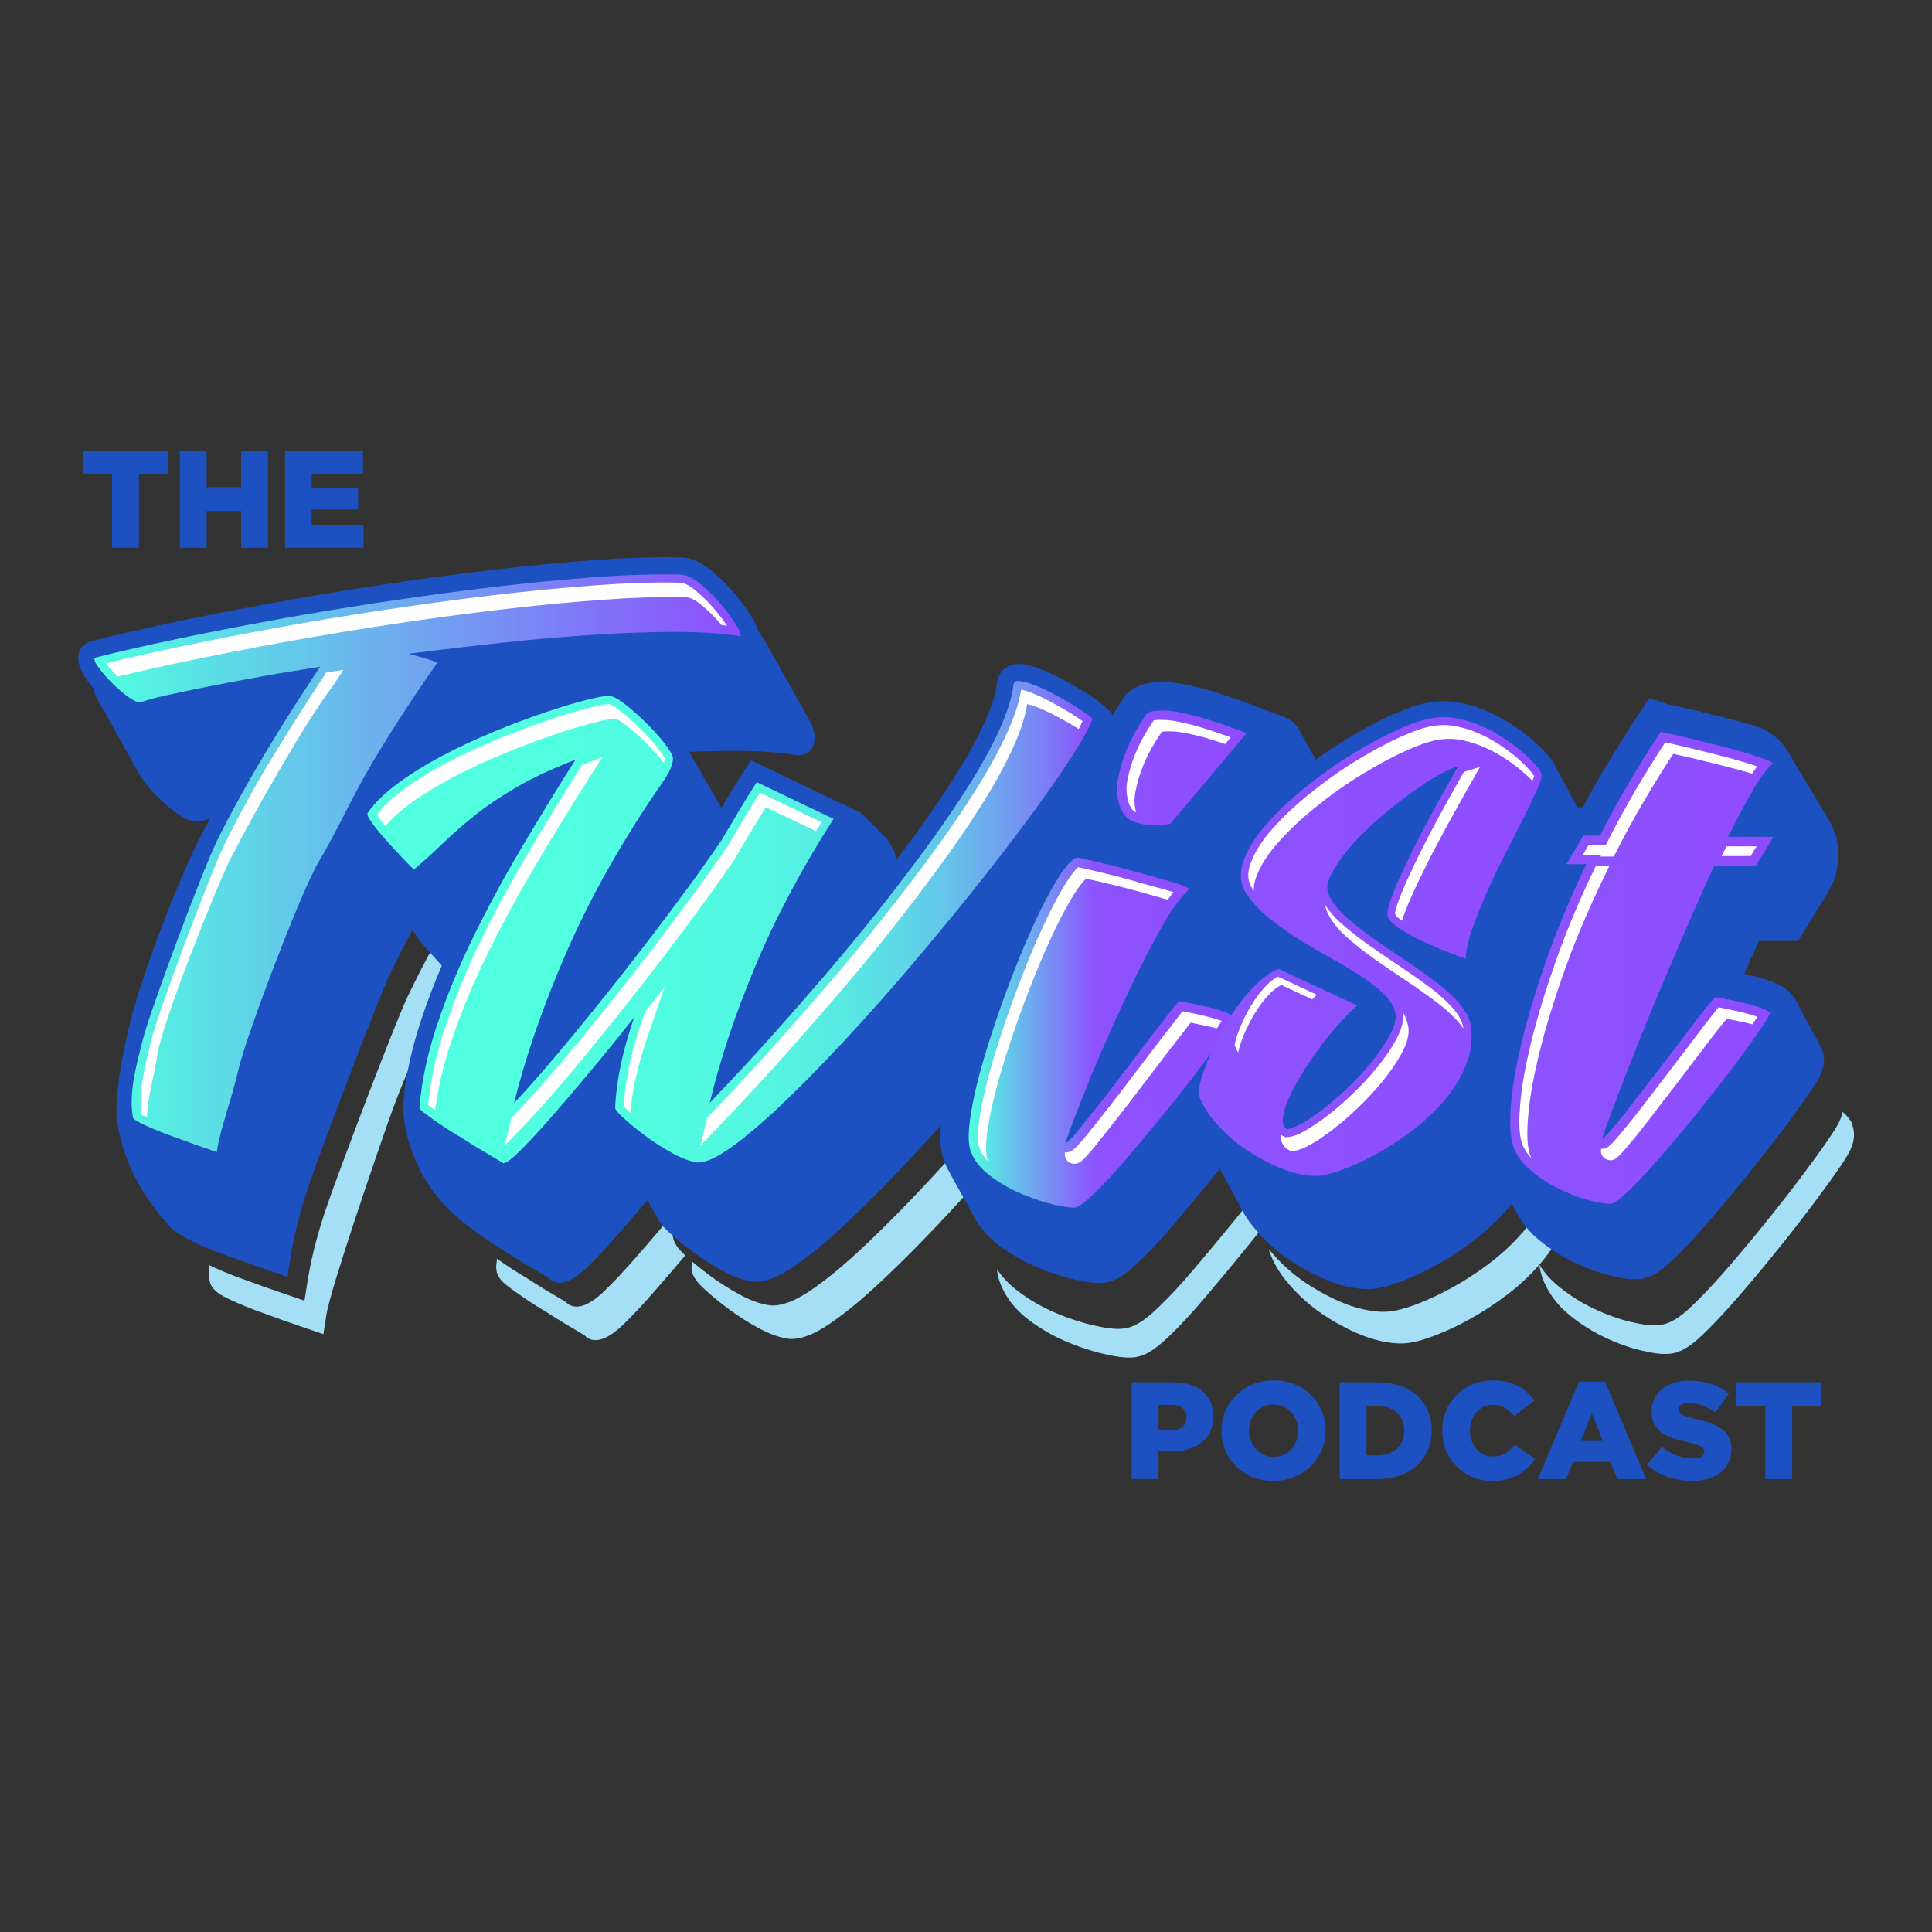 <svg xmlns="http://www.w3.org/2000/svg" xmlns:xlink="http://www.w3.org/1999/xlink" id="Layer_1" data-name="Layer 1" viewBox="0 0 300 300"><rect x="0" y="0" width="300" height="300" fill="#333333" stroke="none"/><defs><style>      .cls-1 {        fill: url(#linear-gradient);      }      .cls-1, .cls-2, .cls-3, .cls-4, .cls-5, .cls-6, .cls-7, .cls-8 {        fill-rule: evenodd;      }      .cls-1, .cls-2, .cls-3, .cls-4, .cls-5, .cls-6, .cls-7, .cls-8, .cls-9 {        stroke-width: 0px;      }      .cls-2, .cls-9 {        fill: #1d51c1;      }      .cls-3 {        fill: url(#linear-gradient-3);      }      .cls-4 {        fill: url(#linear-gradient-2);      }      .cls-5 {        fill: url(#linear-gradient-4);      }      .cls-6 {        fill: #a5dff5;      }      .cls-7 {        fill: #fff;      }      .cls-8 {        fill: url(#l_linearGradient5515);      }    </style><linearGradient id="l_linearGradient5515" x1="14.66" y1="134.01" x2="115.05" y2="134.01" gradientUnits="userSpaceOnUse"><stop offset="0" stop-color="#50ffe0"></stop><stop offset="1" stop-color="#8f4cff"></stop></linearGradient><linearGradient id="linear-gradient" x1="57.08" y1="143.16" x2="169.67" y2="143.16" gradientUnits="userSpaceOnUse"><stop offset="0" stop-color="#50ffe0"></stop><stop offset=".4" stop-color="#50fde0"></stop><stop offset=".54" stop-color="#53f6e1"></stop><stop offset=".65" stop-color="#57eae3"></stop><stop offset=".73" stop-color="#5dd9e6"></stop><stop offset=".8" stop-color="#64c3ea"></stop><stop offset=".86" stop-color="#6ea8ee"></stop><stop offset=".92" stop-color="#7988f4"></stop><stop offset=".97" stop-color="#8663fa"></stop><stop offset="1" stop-color="#8f4cff"></stop></linearGradient><linearGradient id="linear-gradient-2" x1="150.41" y1="148.91" x2="193.57" y2="148.91" gradientUnits="userSpaceOnUse"><stop offset="0" stop-color="#50ffe0"></stop><stop offset=".45" stop-color="#8d53fe"></stop><stop offset="1" stop-color="#8f4cff"></stop></linearGradient><linearGradient id="linear-gradient-3" x1="186.09" y1="146.99" x2="239.4" y2="146.99" gradientUnits="userSpaceOnUse"><stop offset=".11" stop-color="#8d53fe"></stop><stop offset="1" stop-color="#8f4cff"></stop></linearGradient><linearGradient id="linear-gradient-4" x1="234.47" y1="150.28" x2="275.37" y2="150.28" xlink:href="#linear-gradient-3"></linearGradient></defs><g><g><path class="cls-6" d="M287.44,174.14l-.44-.58c-.26-.35-.56-.64-.88-.9-.3,1.5-1.26,2.86-2.12,4.13-1.32,1.94-2.72,3.84-4.12,5.71-1.8,2.41-3.66,4.78-5.55,7.12-1.92,2.39-3.88,4.75-5.89,7.07-1.67,1.93-3.4,3.84-5.22,5.62-1.49,1.46-3.35,3.19-5.5,3.44-1.48.18-3.19-.18-4.63-.52-1.91-.46-3.76-1.15-5.54-1.99-1.97-.93-3.81-2.09-5.5-3.47-1.2-.98-2.23-2.11-3.05-3.42.1.63.24,1.25.42,1.84.87,2.49,2.37,4.46,4.31,6.03,1.69,1.38,3.53,2.54,5.5,3.47,1.77.84,3.63,1.53,5.54,1.99,1.44.34,3.15.7,4.63.52,2.15-.26,4.01-1.98,5.5-3.44,1.82-1.79,3.55-3.69,5.22-5.62,2.01-2.32,3.97-4.68,5.89-7.07,1.89-2.34,3.74-4.71,5.55-7.12,1.41-1.88,2.8-3.77,4.12-5.71,1.28-1.88,2.79-3.98,1.99-6.42l-.23-.69Z"></path><path class="cls-6" d="M241.69,177.82c-.14-.16-.29-.31-.43-.47.03.13.05.25.07.38.32,2.54-.03,5.04-1,7.39-.94,2.26-2.24,4.31-3.82,6.15-1.6,1.86-3.4,3.52-5.34,4.98-1.86,1.4-3.82,2.68-5.86,3.79-1.78.96-3.61,1.84-5.5,2.54-1.39.51-3.01,1.02-4.49,1.1-1.2.06-2.42-.1-3.59-.36-1.38-.3-2.71-.77-4-1.35-1.35-.61-2.66-1.31-3.93-2.09-1.35-.82-2.63-1.77-3.82-2.82-1.06-.94-2.05-1.97-2.95-3.09.04.22.1.44.19.65.53,1.43,1.31,2.77,2.27,3.99.96,1.22,2.03,2.35,3.18,3.37,1.19,1.05,2.47,2,3.82,2.82,1.27.77,2.58,1.48,3.93,2.09,1.29.58,2.63,1.05,4,1.35,1.17.25,2.4.42,3.59.36,1.48-.08,3.1-.59,4.49-1.1,1.89-.7,3.73-1.57,5.5-2.54,2.04-1.11,3.99-2.39,5.86-3.79,1.95-1.46,3.74-3.12,5.34-4.98,1.58-1.84,2.88-3.89,3.82-6.15.98-2.35,1.32-4.86,1-7.39-.28-1.88-1.17-3.47-2.33-4.84Z"></path><path class="cls-6" d="M203.82,174.27l-.08-.1c-.25-.34-.55-.63-.86-.89-.29,1.46-1.2,2.84-2.05,4.1-1.32,1.94-2.71,3.83-4.12,5.7-1.81,2.42-3.69,4.8-5.61,7.14-1.92,2.35-3.87,4.69-5.84,7-1.67,1.96-3.41,3.9-5.27,5.68-1.5,1.43-3.37,3.15-5.51,3.4-1.49.18-3.26-.18-4.71-.51-1.97-.44-3.89-1.1-5.74-1.87-2.1-.88-4.08-2.01-5.9-3.38-1.3-.98-2.44-2.12-3.33-3.48.07.62.19,1.23.37,1.8.9,2.59,2.56,4.59,4.64,6.14,1.82,1.37,3.8,2.5,5.9,3.38,1.86.78,3.78,1.43,5.74,1.87,1.45.33,3.22.68,4.71.51,2.14-.25,4.01-1.97,5.51-3.4,1.86-1.78,3.61-3.72,5.27-5.68,1.97-2.31,3.91-4.65,5.84-7,1.92-2.34,3.79-4.72,5.61-7.14,1.41-1.87,2.8-3.77,4.12-5.7,1.49-2.19,3.15-4.77,1.38-7.45l-.07-.11Z"></path><g><path class="cls-6" d="M104.48,191.39c.05-1.06.14-2.12.28-3.17-2.02,2.41-4.06,4.81-6.14,7.17-1.6,1.82-3.26,3.65-5.02,5.31-1.48,1.4-4.07,3.26-5.78,1.44-2.05-1.19-4.07-2.41-6.02-3.67-.85-.5-1.65-1-2.47-1.54-.73-.48-1.45-.97-2.15-1.48,0,0,0,0-.01-.01-.04.38-.08.77-.12,1.15v.11s0,.11,0,.11c0,1.16.67,2,1.52,2.68.5.4,1.03.79,1.55,1.16.71.51,1.43,1,2.15,1.48.82.54,1.63,1.04,2.47,1.54,1.96,1.26,3.97,2.47,6.02,3.67,1.71,1.83,4.3-.04,5.78-1.44,1.76-1.66,3.42-3.49,5.01-5.31,1.64-1.86,3.25-3.75,4.85-5.64-1.01-.95-2.06-2.1-1.92-3.56Z"></path><path class="cls-6" d="M185.99,134.57c-.5-.51-1.16-.96-1.75-1.36-.27-.18-.54-.35-.81-.53-.88,2.14-2.31,4.4-3.54,6.28-2.13,3.26-4.39,6.44-6.71,9.56-2.85,3.85-5.78,7.63-8.78,11.36-3.26,4.06-6.58,8.07-9.96,12.03-3.33,3.9-6.74,7.73-10.24,11.47-3.09,3.31-6.26,6.57-9.55,9.69-2.53,2.4-5.21,4.79-8.06,6.81-1.87,1.33-4.44,2.93-6.82,2.83h-.12s-.12-.02-.12-.02c-1.68-.22-3.34-.93-4.82-1.75-1.58-.86-3.09-1.83-4.54-2.91-.93-.69-1.85-1.41-2.73-2.17-.01.23-.04.46-.05.69-.15,1.56,1.06,2.78,2.14,3.76,1.13,1.04,2.34,2,3.57,2.92,1.44,1.08,2.96,2.04,4.54,2.91,1.48.81,3.14,1.53,4.82,1.75l.12.02h.12c2.38.1,4.96-1.5,6.82-2.83,2.85-2.03,5.53-4.41,8.06-6.81,3.29-3.12,6.46-6.38,9.55-9.69,3.5-3.75,6.91-7.58,10.24-11.47,3.38-3.96,6.7-7.97,9.96-12.03,2.99-3.73,5.93-7.52,8.78-11.36,2.31-3.13,4.58-6.31,6.71-9.56,1.34-2.05,2.93-4.55,3.77-6.85l.57-1.56-1.18-1.18Z"></path></g><path class="cls-6" d="M99.8,121.06c-3.27.26-6.53.56-9.79.91-2.67.29-5.33.59-8,.9,0,.07-.02.15-.04.22-.08.43-.27.83-.55,1.17-3.46,4.91-6.74,9.96-9.82,15.12-2.93,4.91-5.68,9.94-8.17,15.09-2.23,4.62-10.69,27.16-12.39,32-1.42,4.03-2.61,8.22-3.28,12.45l-.48,3.05-2.93-1c-2.21-.75-4.4-1.52-6.54-2.32-.84-.3-1.67-.61-2.5-.95-.74-.3-1.48-.62-2.21-.95-.21-.1-.43-.2-.64-.31,0,.64,0,1.29.03,1.94,0,1.21.78,2.07,1.81,2.68.55.33,1.15.62,1.73.89.73.34,1.47.65,2.21.95.82.34,1.66.65,2.5.95,2.14.8,4.34,1.57,6.54,2.32l2.93,1,.48-3.05c.67-4.23,8.29-26.22,9.71-30.26,1.71-4.84,3.73-9.58,5.96-14.2,2.49-5.15,5.24-10.18,8.17-15.09,3.08-5.16,6.36-10.2,9.82-15.12.27-.34.46-.74.55-1.17.01-.08.03-.15.04-.22,2.66-.32,5.33-.62,8-.9,2.32-.25,4.64-.47,6.96-.67-.61-1.74-.66-3.64-.11-5.43Z"></path></g><path class="cls-2" d="M26.44,190.62c.89.69,1.69,1.18,2.29,1.53.69.4,1.25.67,1.73.89.73.34,1.47.65,2.21.95.82.34,1.66.65,2.5.95,2.14.8,4.34,1.57,6.54,2.32l2.93,1,.48-3.05c.67-4.23,1.86-8.42,3.28-12.45,1.71-4.84,10.16-27.38,12.39-32,1.04-2.15,2.13-4.27,3.25-6.38.22.37.45.72.7,1.07.39.54.82,1.07,1.25,1.58.46.54.94,1.06,1.41,1.59.4.44.8.88,1.21,1.31-1.17,2.74-2.24,5.52-3.18,8.35-1.46,4.37-2.49,8.89-2.87,13.48v.11s0,.11,0,.11c.13,2.07.56,5.03,1.97,8.26,2.45,5.64,6.43,8.9,8.45,10.34.5.4,1.03.79,1.55,1.16.71.51,1.43,1,2.15,1.48.82.54,1.63,1.04,2.47,1.54,1.96,1.26,3.97,2.47,6.02,3.67,1.71,1.83,4.3-.04,5.78-1.44,1.76-1.66,3.42-3.49,5.01-5.31,1.54-1.75,3.05-3.52,4.56-5.3.1.18.21.35.34.52.1.27.24.53.4.77.13.27.28.52.46.76.1.27.24.53.4.77.4.86,1.16,1.6,1.85,2.23,1.13,1.04,2.34,2,3.57,2.92,1.44,1.08,2.96,2.04,4.54,2.91,1.48.81,3.14,1.53,4.82,1.75l.11.02h.12c2.38.1,4.96-1.5,6.82-2.83,2.85-2.03,5.53-4.41,8.06-6.81,3.29-3.12,6.46-6.38,9.55-9.69,1.53-1.64,3.04-3.29,4.53-4.96-.15,1.78-.11,3.62.39,5.22.25.73.57,1.4.93,2.04.06.1.11.21.17.31.06.12.13.23.19.35.06.12.13.23.19.34.06.11.11.21.17.31.06.12.13.24.19.35.06.11.12.22.18.33.06.11.12.21.18.32.06.12.13.24.2.35.06.11.12.22.18.33.06.11.12.21.17.31.06.12.13.24.2.35.06.11.12.22.18.33.11.21.23.42.36.62.12.23.25.46.38.68.12.23.24.47.36.69.06.11.12.22.19.34.09.18.19.35.29.51.95,1.85,2.32,3.36,3.97,4.59,1.82,1.37,3.8,2.5,5.9,3.38,1.86.78,3.78,1.43,5.74,1.87,1.45.33,3.22.69,4.71.51,2.14-.25,4.01-1.97,5.51-3.4,1.86-1.78,3.61-3.72,5.27-5.68,1.97-2.31,3.91-4.65,5.84-7,.43-.53.85-1.06,1.28-1.59,0,.02.02.03.03.05.08.16.16.32.25.47.11.2.22.41.34.61.14.29.29.57.45.85.09.17.17.34.27.5.1.19.21.38.32.57.16.33.34.65.52.97.15.3.31.6.48.89.1.19.2.38.31.56.15.3.3.6.47.89.43.8.92,1.58,1.5,2.31.96,1.22,2.03,2.35,3.18,3.37,1.19,1.05,2.47,2,3.82,2.82,1.27.77,2.58,1.48,3.93,2.09,1.29.58,2.63,1.05,4,1.35,1.17.26,2.4.42,3.59.36,1.48-.08,3.1-.59,4.49-1.1,1.89-.7,3.73-1.57,5.5-2.54,2.04-1.11,3.99-2.39,5.86-3.79,1.95-1.46,3.74-3.12,5.34-4.98.23-.27.46-.55.68-.83,0,.01.01.03.02.04.06.12.13.23.19.35.06.11.12.22.19.33.11.2.22.4.33.59.88,1.73,2.12,3.18,3.6,4.39,1.69,1.38,3.53,2.54,5.5,3.47,1.77.84,3.63,1.53,5.54,1.99,1.44.34,3.15.7,4.63.52,2.11-.25,3.93-1.91,5.4-3.35,1.3-1.27,2.56-2.58,3.76-3.94,2.56-2.89,5.03-5.85,7.45-8.85,1.89-2.34,3.74-4.71,5.55-7.12,1.41-1.88,2.8-3.77,4.12-5.71,1.28-1.88,2.79-3.98,1.99-6.42-.08-.23-.15-.46-.23-.69-.09-.12-.18-.23-.27-.35-.03-.1-.07-.21-.1-.31-.05-.06-.09-.12-.13-.18-.02-.05-.03-.1-.05-.15-.04-.06-.09-.12-.13-.18-.02-.05-.03-.1-.05-.16-.09-.12-.18-.23-.27-.35-.03-.1-.07-.21-.1-.31-.13-.18-.27-.35-.4-.53-.05-.16-.1-.31-.16-.47-.04-.06-.09-.12-.13-.18-.02-.05-.03-.1-.05-.16-.04-.06-.09-.12-.13-.18-.02-.05-.03-.1-.05-.16-.04-.06-.09-.12-.13-.17-.02-.05-.03-.11-.05-.16-.04-.06-.09-.12-.13-.18-.02-.05-.03-.1-.05-.15-.04-.06-.09-.12-.13-.18-.02-.05-.03-.1-.05-.16-.04-.06-.09-.12-.13-.17-.02-.05-.03-.11-.05-.16-.04-.06-.09-.12-.13-.18-.02-.05-.03-.1-.05-.16-.04-.06-.09-.12-.13-.18-.02-.05-.03-.1-.05-.16-.04-.06-.09-.12-.13-.17-.02-.05-.03-.11-.05-.16-.04-.06-.09-.12-.13-.18-.02-.05-.03-.1-.05-.16-.05-.06-.09-.12-.13-.18-.02-.05-.03-.1-.05-.15-.04-.06-.09-.12-.13-.17-.02-.05-.04-.11-.05-.16-.04-.06-.09-.12-.13-.18l-.05-.16-.44-.58c-.91-1.2-2.23-1.84-3.62-2.32-1.03-.36-2.08-.65-3.14-.9-.24-.06-.49-.11-.73-.16.75-1.71,1.5-3.41,2.27-5.11h6.12c1.55-2.55,3.1-5.1,4.66-7.65,2.09-3.44,2.11-7.76.04-11.21l-6.3-10.51c-1.16-1.94-3.01-3.38-5.18-4.03h-.04c-1.47-.45-2.96-.85-4.45-1.22-1.44-.36-2.88-.72-4.32-1.07-1.15-.28-2.3-.55-3.45-.8-.44-.09-.88-.19-1.32-.28l-2.76-.94-1.86,2.81c-3.03,4.58-5.89,9.29-8.47,14.15h-.86l-3.44-6.41c-.27-.57-.66-1.08-1.04-1.55-.66-.8-1.41-1.54-2.18-2.23-.95-.85-1.97-1.62-3.01-2.34-1.2-.83-2.47-1.54-3.79-2.15-1.38-.64-2.82-1.13-4.31-1.46-1.58-.35-3.18-.42-4.78-.21-2.06.28-4.24,1.12-6.13,1.96-2.54,1.14-5.01,2.49-7.39,3.95-1.56.95-3.07,1.98-4.55,3.06l-2.57-4.63c-.5-.91-1.31-1.61-2.28-1.98l-4.28-1.63c-2.52-.96-5.07-1.86-7.65-2.62-1.07-.29-2.04-.52-3.01-.73-1.08-.24-2.18-.4-3.29-.45-.99-.04-2-.02-2.98.15-1.72.3-3.2,1.24-4.08,2.73-.51.75-.99,1.52-1.44,2.31-.02-.02-.04-.04-.06-.06l.06-.17-.89-.89c-.51-.51-1.06-.97-1.65-1.38-.93-.65-1.89-1.25-2.87-1.83-1.12-.66-2.26-1.28-3.42-1.87-.7-.35-1.41-.67-2.14-.95-1-.39-2.12-.77-3.21-.86-1.87-.16-3.49.95-3.72,2.87-.3,2.53-1.48,5.25-2.51,7.38-.99,2.04-2.08,4.03-3.27,5.97-2.31,3.74-4.8,7.37-7.4,10.91-.86,1.17-1.73,2.32-2.6,3.48.09-.54,0-1.1-.26-1.61l-.68-1.3c-.12-.23-.28-.45-.46-.63l-3.72-3.72c-.32-.32-.71-.54-1.14-.66l-16.17-7.74-1.24,1.93c-.97,1.5-1.91,3.02-2.83,4.56-.18.3-.35.59-.52.88l-5.04-8.69c2.33-.09,4.66-.15,6.99-.15,3.11,0,6.34.12,9.42.62,3.31.47,3.72-2.85,2.35-5.25-.04-.08-.09-.15-.14-.23-.05-.1-.09-.19-.15-.28-.1-.17-.21-.34-.31-.51-.08-.18-.16-.35-.26-.52-.05-.08-.1-.16-.15-.24-.05-.09-.09-.19-.14-.27-.1-.17-.21-.34-.31-.51-.08-.18-.16-.35-.26-.52-.1-.17-.21-.34-.31-.51-.08-.18-.16-.35-.26-.52-.05-.08-.1-.15-.14-.23-.05-.09-.09-.19-.15-.28-.04-.07-.09-.14-.13-.21-.05-.1-.1-.2-.15-.3-.1-.18-.21-.35-.32-.52-.08-.17-.16-.34-.26-.51-.04-.07-.09-.14-.13-.21-.05-.1-.1-.2-.16-.3-.04-.08-.1-.15-.14-.23-.05-.1-.09-.19-.15-.28-.1-.17-.21-.34-.31-.51-.08-.18-.16-.35-.26-.52-.04-.08-.09-.15-.14-.23-.05-.1-.09-.19-.15-.29-.23-.4-.48-.8-.74-1.18-.11-.3-.24-.59-.4-.87-.04-.07-.09-.14-.13-.21-.05-.1-.1-.2-.16-.3-.04-.08-.09-.15-.14-.23-.05-.1-.09-.19-.15-.29-.43-.74-.91-1.45-1.42-2.15-.12-.49-.32-.99-.58-1.45-.05-.08-.1-.15-.14-.23-.05-.09-.09-.19-.15-.28-.73-1.27-1.63-2.47-2.56-3.61-1.09-1.33-2.31-2.56-3.63-3.67-1.36-1.14-2.99-2.11-4.8-2.2-4.56-.11-9.08.08-13.56.4-5.29.39-10.58.91-15.85,1.53-5.68.67-11.35,1.44-17.01,2.29-5.64.85-11.28,1.78-16.89,2.8-5.17.94-10.33,1.94-15.48,3.02-4.27.9-8.53,1.85-12.76,2.92-2.56.65-2.61,3.21-1.41,5.11.12.24.25.48.41.7.36.52.76,1.03,1.17,1.52.09.64.35,1.3.72,1.89.08.17.18.33.28.5.12.25.26.49.41.72.15.21.3.42.46.63.13.42.32.84.57,1.23.12.24.25.48.41.7.02.03.04.05.06.08.11.26.24.51.4.76.08.17.18.33.28.5.12.25.26.49.41.72.02.03.04.06.07.09.11.25.24.5.39.74.09.18.19.35.29.52.12.24.25.48.41.7.02.03.04.05.06.08.14.33.31.65.51.95.02.03.04.05.06.08.11.26.25.52.4.77.12.24.25.47.4.69.02.03.04.05.06.08.11.26.24.51.4.76.12.24.25.48.41.7.7,1.01,1.52,1.96,2.38,2.84.94.97,1.96,1.86,3.06,2.65,1.27.91,2.83,1.72,4.42,1.12.26-.11.54-.2.83-.29-.35.66-.7,1.32-1.05,1.98-4.01,7.54-10.1,23.69-11.76,31.29-.94,4.32-1.82,8.74-1.73,13.21.12.88.28,1.79.5,2.73,1.5,6.42,4.96,11.19,7.91,14.34Z"></path><g><path class="cls-8" d="M67.85,103c-3.57,5.06-6.91,10.2-10.02,15.41-3.11,5.21-5.43,10.54-8.28,15.3-2.92,4.88-11.43,27.5-12.5,32.27-1.09,4.81-2.77,8.96-3.4,12.91-2.41-.82-4.58-1.59-6.51-2.31-.82-.29-1.61-.59-2.39-.9-.77-.31-1.47-.62-2.1-.9-.63-.29-1.12-.54-1.48-.76-.36-.22-.52-.4-.54-.54-.63-3.82.44-7.7,1.63-12.37.97-3.83,9.14-26,11.6-30.89,2.24-4.47,4.7-8.9,7.41-13.42,3.55-5.9,5.58-8.93,8.43-13.27-3.42.53-6.67,1.07-9.73,1.63-3.06.55-5.8,1.07-8.21,1.56-2.41.48-4.47.92-6.18,1.3-1.71.39-2.93.72-3.65,1.01-.39.14-1.05-.12-1.99-.79-.94-.68-1.84-1.46-2.71-2.35-.87-.89-1.57-1.72-2.1-2.5-.53-.77-.6-1.2-.22-1.3,3.62-.92,7.83-1.88,12.66-2.89,4.82-1.01,9.96-2.01,15.41-3,5.45-.99,11.05-1.92,16.81-2.78,5.76-.87,11.4-1.63,16.92-2.28,5.52-.65,10.76-1.16,15.73-1.52,4.97-.36,9.38-.49,13.23-.4.96.05,2.05.58,3.25,1.59,1.21,1.01,2.3,2.12,3.29,3.33.99,1.21,1.76,2.29,2.31,3.25.55.96.66,1.42.32,1.38-2.7-.43-5.98-.65-9.84-.65s-8.05.14-12.58.43c-4.53.29-9.28.7-14.25,1.23-4.97.53-9.88,1.11-14.75,1.74,1.35.34,2.46.65,3.33.94s1.23.48,1.08.58Z"></path><g><path class="cls-1" d="M129.45,127.13c-4.97,7.76-9.02,15.38-12.15,22.86-3.13,7.47-5.5,14.56-7.09,21.26,1.01-1.06,2.43-2.57,4.27-4.52,1.83-1.95,3.91-4.23,6.22-6.83,2.31-2.6,4.8-5.45,7.45-8.53,2.65-3.09,5.29-6.28,7.92-9.58,2.63-3.3,5.17-6.63,7.63-9.98,2.46-3.35,4.67-6.57,6.62-9.66,1.95-3.09,3.56-5.99,4.81-8.71,1.25-2.72,2-5.1,2.24-7.12.05-.43.35-.63.9-.58.55.05,1.25.23,2.1.54.84.31,1.76.72,2.75,1.23.99.51,1.93,1.02,2.82,1.55s1.68,1.02,2.35,1.48c.68.46,1.13.81,1.37,1.05-.53,1.45-1.7,3.56-3.51,6.33-1.81,2.77-4.01,5.92-6.62,9.44-2.6,3.52-5.51,7.28-8.72,11.28-3.21,4-6.51,7.99-9.91,11.97-3.4,3.98-6.79,7.77-10.16,11.39-3.38,3.62-6.52,6.81-9.44,9.58-2.92,2.77-5.51,4.97-7.77,6.58-2.27,1.61-4,2.4-5.21,2.35-1.11-.14-2.41-.63-3.91-1.45-1.49-.82-2.9-1.72-4.23-2.71-1.33-.99-2.45-1.91-3.36-2.75-.92-.84-1.35-1.39-1.3-1.63.1-2.17.4-4.42.9-6.76.51-2.34,1.19-4.76,2.06-7.27-2.27,2.89-4.58,5.75-6.94,8.57-2.36,2.82-4.51,5.33-6.44,7.52-1.93,2.19-3.54,3.9-4.85,5.14-1.3,1.23-2.05,1.67-2.24,1.34-2.41-1.4-4.56-2.7-6.44-3.9-.82-.48-1.62-.98-2.39-1.48-.77-.51-1.46-.98-2.06-1.41s-1.08-.8-1.45-1.08c-.36-.29-.54-.51-.54-.65.34-4.1,1.25-8.39,2.75-12.87,1.49-4.48,3.36-9.02,5.6-13.6,2.24-4.58,4.74-9.2,7.49-13.85,2.75-4.65,5.54-9.22,8.39-13.71-3.62,1.4-6.64,2.81-9.08,4.23-2.43,1.42-4.56,2.84-6.36,4.27-1.81,1.42-3.45,2.85-4.92,4.27-1.47,1.42-3.05,2.86-4.74,4.3-1.45-1.45-2.72-2.8-3.83-4.05-.48-.53-.94-1.05-1.37-1.55-.43-.51-.81-.98-1.12-1.41-.31-.43-.55-.81-.72-1.12-.17-.31-.2-.54-.11-.69,1.06-1.54,2.63-3.07,4.7-4.59,2.07-1.52,4.39-2.95,6.94-4.3,2.56-1.35,5.22-2.59,7.99-3.73,2.77-1.13,5.36-2.11,7.78-2.93,2.41-.82,4.52-1.46,6.33-1.92,1.81-.46,3.03-.69,3.65-.69.58,0,1.4.41,2.46,1.23,1.06.82,2.13,1.76,3.22,2.82,1.08,1.06,2.05,2.12,2.89,3.18.84,1.06,1.31,1.83,1.41,2.31.05.29,0,.67-.14,1.16-.14.48-.37.99-.69,1.52-.31.53-.66,1.07-1.05,1.63-.39.55-.75,1.07-1.08,1.56-5.64,8.39-10.22,16.66-13.74,24.81-3.52,8.15-6.17,15.82-7.96,23,1.16-1.2,2.54-2.74,4.16-4.59,1.61-1.86,3.36-3.93,5.24-6.22,1.88-2.29,3.85-4.72,5.9-7.3,2.05-2.58,4.07-5.18,6.08-7.81,2-2.63,3.93-5.21,5.79-7.74,1.86-2.53,3.53-4.91,5.03-7.12.92-1.54,1.82-3.06,2.71-4.56.89-1.5,1.82-2.99,2.78-4.48l11.93,5.71Z"></path><path class="cls-7" d="M167.49,113.21c.22-.42.43-.83.61-1.24-.19-.13-.38-.26-.54-.37-.74-.51-1.51-.98-2.29-1.44-.9-.53-1.82-1.04-2.75-1.51-.84-.43-1.71-.84-2.61-1.17-.4-.15-.87-.31-1.35-.4-.37,2.36-1.28,4.74-2.26,6.89-1.41,3.06-3.09,6.02-4.89,8.87-2.1,3.32-4.34,6.56-6.67,9.73-2.49,3.39-5.04,6.73-7.66,10.02-2.59,3.25-5.24,6.46-7.95,9.62-2.47,2.87-4.95,5.72-7.47,8.55-2.05,2.31-4.13,4.61-6.24,6.86-1.42,1.51-2.84,3.03-4.27,4.53l-1.36,1.42-1.02,4.31,3.32-3.47c1.43-1.5,2.85-3.01,4.27-4.53,2.12-2.25,4.19-4.55,6.24-6.86,2.51-2.83,5-5.68,7.47-8.55,2.71-3.15,5.36-6.36,7.95-9.62,2.62-3.29,5.17-6.63,7.66-10.02,2.33-3.17,4.57-6.41,6.67-9.73,1.8-2.85,3.48-5.8,4.89-8.87.98-2.14,1.89-4.53,2.26-6.89.47.09.94.25,1.35.4.89.33,1.76.74,2.61,1.17.93.48,1.85.98,2.75,1.51.43.25.86.51,1.28.78ZM100.13,157.2l-.4,1.16c-.81,2.33-1.5,4.71-2.02,7.12-.45,2.07-.75,4.17-.86,6.28.23.29.67.69.87.88l.15.14c.15-1.69.41-3.37.77-5.03.52-2.41,1.21-4.79,2.02-7.12l2.55-7.36-3.08,3.93ZM90.39,118.78c-2.83,4.47-5.59,8.98-8.28,13.53-2.65,4.49-5.15,9.08-7.44,13.76-2.13,4.35-4.01,8.84-5.54,13.44-1.31,3.93-2.27,8-2.65,12.08,0,0,.01,0,.02.01.35.28.71.55,1.07.81.45-3.6,1.33-7.18,2.49-10.64,1.53-4.6,3.41-9.08,5.54-13.44,2.29-4.69,4.79-9.27,7.44-13.76,2.72-4.6,5.51-9.16,8.37-13.67l2.12-3.33-3.14,1.21ZM103.09,118.44l.02-.08c.04-.13.12-.44.12-.52-.09-.4-.9-1.44-1.15-1.76-.86-1.08-1.8-2.1-2.79-3.06-.98-.96-2.01-1.88-3.1-2.72-.29-.23-1.28-.95-1.66-.96-.89,0-2.46.43-3.33.65-2.1.53-4.18,1.19-6.23,1.89-2.6.88-5.16,1.86-7.7,2.9-2.68,1.1-5.31,2.32-7.88,3.67-2.35,1.24-4.64,2.63-6.78,4.2-1.48,1.08-2.97,2.37-4.08,3.84.15.26.33.51.5.74.26.36.53.7.81,1.04,1.06-1.28,2.39-2.4,3.7-3.37,2.15-1.57,4.43-2.96,6.78-4.2,2.56-1.35,5.2-2.57,7.88-3.67,2.54-1.04,5.1-2.02,7.7-2.9,2.05-.7,4.13-1.36,6.23-1.89.87-.22,2.44-.65,3.33-.65.38.01,1.37.73,1.66.96,1.09.84,2.12,1.76,3.1,2.72.99.96,1.93,1.98,2.78,3.06l.08.1ZM127.57,127.67l-9.57-4.58c-.73,1.15-1.44,2.31-2.14,3.48-.9,1.52-1.81,3.03-2.75,4.62-1.63,2.42-3.33,4.81-5.06,7.17-1.91,2.6-3.84,5.19-5.8,7.76-2,2.63-4.03,5.24-6.09,7.83-1.95,2.46-3.92,4.9-5.91,7.32-1.73,2.11-3.48,4.19-5.27,6.25-1.37,1.57-2.76,3.14-4.2,4.64l-1.36,1.41-1.08,4.36,3.37-3.51c1.44-1.5,2.83-3.07,4.2-4.64,1.79-2.05,3.54-4.14,5.27-6.25,1.99-2.42,3.96-4.86,5.91-7.32,2.06-2.59,4.09-5.2,6.09-7.83,1.96-2.57,3.89-5.16,5.8-7.76,1.73-2.36,3.42-4.74,5.06-7.17.94-1.58,1.85-3.1,2.75-4.62.7-1.17,1.41-2.33,2.14-3.48l7.77,3.72.87-1.4Z"></path></g><path class="cls-7" d="M50.63,104.45c-2.81,4.3-4.83,7.41-8.25,13.01-2.71,4.43-5.2,9.01-7.35,13.31-2.21,4.41-10.48,26.35-11.52,30.69-.87,3.65-1.97,7.46-1.6,11.46.03.34.61.33.93.48.08-3.29,1.17-6.44,1.6-9.69.59-4.43,9.23-26.28,11.52-30.69,2.24-4.31,4.69-8.77,7.35-13.31,3.37-5.73,5.7-9.67,8.41-13.24l1.6-2.45-2.69.42Z"></path><path class="cls-7" d="M112.05,97.06l.83.09c-.51-.77-1.08-1.52-1.66-2.23-.94-1.15-1.99-2.2-3.12-3.15-.63-.53-1.62-1.25-2.45-1.29-4.36-.11-8.76.08-13.11.4-5.23.38-10.46.9-15.67,1.51-5.64.67-11.27,1.43-16.88,2.27-5.61.84-11.2,1.77-16.78,2.78-5.14.93-10.26,1.92-15.37,3-3.8.8-7.59,1.64-11.36,2.57.51.69,1.09,1.33,1.68,1.94l.11.11c3.49-.85,6.99-1.62,10.5-2.36,5.11-1.07,10.23-2.06,15.37-3,5.58-1.01,11.17-1.93,16.78-2.78,5.62-.85,11.24-1.61,16.88-2.27,5.21-.62,10.44-1.13,15.67-1.51,4.35-.32,8.75-.5,13.11-.4.83.04,1.82.76,2.45,1.29,1.09.92,2.11,1.93,3.02,3.03Z"></path><g><path class="cls-4" d="M177.86,111.15c.19-.39.56-.63,1.11-.72.55-.1,1.2-.13,1.98-.1.77.03,1.61.14,2.51.34.9.19,1.83.42,2.79.67,2.19.64,4.63,1.48,7.33,2.51l-11.86,14.07c-1.16.19-2.25.26-3.28.19-.9-.06-1.77-.27-2.6-.63-.84-.35-1.45-1.01-1.83-1.98-.58-1.48-.71-3.04-.39-4.67.32-1.64.8-3.2,1.44-4.68.71-1.67,1.64-3.34,2.8-5.01ZM167.25,133.13c3.47.77,6.49,1.51,9.06,2.22,1.09.32,2.17.63,3.23.92,1.06.29,1.98.55,2.75.77.77.22,1.38.45,1.83.67.45.23.61.37.48.43-1.09.96-2.33,2.62-3.71,4.96-1.38,2.34-2.79,5-4.24,7.95-1.44,2.96-2.87,6.02-4.29,9.2-1.41,3.18-2.64,6.06-3.66,8.63-1.03,2.57-1.85,4.68-2.46,6.31-.61,1.64-.82,2.39-.63,2.27.38-.26,1.06-.98,2.02-2.17.96-1.19,2.09-2.6,3.37-4.24,1.28-1.64,2.62-3.37,4-5.2,1.38-1.83,2.67-3.52,3.86-5.06,1.19-1.54,2.17-2.81,2.94-3.81.77-1,1.22-1.49,1.35-1.49s.61.08,1.45.24c.83.16,1.73.35,2.7.58.96.22,1.86.48,2.7.77.83.29,1.35.56,1.54.82.13.19-.32,1.05-1.35,2.56-1.03,1.51-2.36,3.36-4,5.54-1.64,2.19-3.47,4.52-5.49,6.99-2.02,2.47-3.95,4.79-5.78,6.94-1.83,2.15-3.49,3.93-4.96,5.35-1.48,1.41-2.47,2.15-2.99,2.22-.58.07-1.65-.08-3.23-.43-1.57-.35-3.24-.9-5.01-1.64s-3.42-1.69-4.96-2.84c-1.54-1.16-2.57-2.47-3.08-3.95-.39-1.22-.35-3.18.1-5.88.45-2.7,1.17-5.7,2.17-9.01,1-3.31,2.15-6.73,3.47-10.26,1.32-3.53,2.65-6.78,4-9.73,1.35-2.96,2.63-5.41,3.85-7.37,1.22-1.96,2.22-3.04,2.99-3.23Z"></path><path class="cls-7" d="M190.24,115.53l.87-1.03c-1.74-.63-3.49-1.22-5.24-1.74-.9-.24-1.81-.46-2.72-.66-.74-.16-1.5-.27-2.26-.3-.54-.02-1.08-.07-1.76.06v.04l-.06.09c-1.03,1.5-1.94,3.08-2.65,4.75-.61,1.41-1.06,2.88-1.35,4.38-.26,1.32-.18,2.61.31,3.85.21.52.51.94,1.04,1.17h0c-.3-1.06-.32-2.14-.11-3.24.3-1.51.75-2.97,1.35-4.38.72-1.67,1.62-3.26,2.65-4.75l.06-.09v-.04c.68-.13,1.22-.08,1.76-.06.76.03,1.52.15,2.26.3.91.2,1.82.42,2.72.66,1.04.31,2.09.64,3.13.99ZM188.94,159.69l.04-.06c.16-.24.47-.68.73-1.1-.07-.03-.14-.05-.19-.07-.84-.29-1.69-.53-2.55-.73-.88-.2-1.76-.4-2.64-.57-.21-.04-.45-.09-.69-.14-.24.28-.49.62-.67.85-.98,1.27-1.96,2.53-2.94,3.8-1.29,1.68-2.57,3.36-3.85,5.05-1.32,1.75-2.66,3.5-4.01,5.23-1.12,1.43-2.25,2.85-3.39,4.26-.6.74-1.55,1.93-2.35,2.47-.32.21-.7.3-1.07.25-.06.7.12,1.33.84,1.66.48.22,1.03.16,1.47-.13.79-.53,1.74-1.72,2.35-2.47,1.14-1.41,2.27-2.83,3.39-4.26,1.36-1.73,2.69-3.47,4.02-5.23,1.28-1.69,2.56-3.37,3.85-5.05.98-1.27,1.96-2.54,2.94-3.8.18-.23.43-.57.67-.85.24.04.48.1.69.14.88.17,1.77.36,2.64.57l.73.18ZM167.42,134.66c-.62.48-1.63,2.01-1.91,2.47-1.42,2.29-2.65,4.76-3.77,7.21-1.44,3.16-2.75,6.38-3.96,9.64-1.25,3.36-2.41,6.75-3.44,10.18-.87,2.89-1.63,5.85-2.13,8.83-.23,1.37-.57,3.85-.16,5.16.3.87.82,1.62,1.44,2.27-.07-.16-.14-.32-.2-.49-.41-1.31-.07-3.79.16-5.16.5-2.98,1.26-5.94,2.13-8.83,1.03-3.43,2.19-6.82,3.44-10.18,1.21-3.25,2.52-6.48,3.96-9.64,1.12-2.45,2.34-4.92,3.77-7.21.29-.46,1.29-1.99,1.91-2.47,2.84.63,5.69,1.3,8.5,2.09,1.08.3,2.16.62,3.24.92l.93.25c.29-.4.58-.79.89-1.17-.11-.03-.22-.07-.34-.1-.9-.26-1.81-.52-2.72-.76-1.08-.29-2.16-.61-3.24-.92-2.8-.79-5.65-1.46-8.5-2.09Z"></path></g><g><path class="cls-3" d="M222.64,111.46c1.32-.18,2.65-.13,3.97.17,1.32.3,2.6.73,3.84,1.3,1.24.57,2.38,1.22,3.44,1.95,1.06.73,1.99,1.45,2.78,2.16.8.71,1.43,1.36,1.92,1.95.49.59.75,1.01.79,1.23.04.41-.2,1.22-.73,2.43-.53,1.21-1.21,2.65-2.05,4.32-.84,1.67-1.78,3.51-2.81,5.52-1.04,2.01-2,4.01-2.88,6-.88,1.99-1.64,3.88-2.28,5.69-.64,1.8-.98,3.37-1.03,4.69-2.08-.73-3.97-1.49-5.69-2.26-.75-.32-1.48-.66-2.18-1.03-.71-.37-1.36-.73-1.95-1.1-.6-.37-1.09-.73-1.49-1.1-.4-.37-.66-.73-.8-1.1-.13-.32-.07-.91.2-1.78.27-.87.64-1.87,1.13-3.02.49-1.14,1.06-2.4,1.72-3.77.66-1.37,1.35-2.74,2.05-4.11,1.68-3.2,3.62-6.74,5.83-10.62-1.06.32-2.33.93-3.81,1.82-1.48.89-3.02,1.94-4.63,3.15-1.61,1.21-3.19,2.51-4.73,3.91-1.54,1.39-2.88,2.78-4.01,4.15-1.12,1.37-1.99,2.66-2.58,3.87-.6,1.21-.72,2.21-.36,2.98.49,1.14,1.36,2.28,2.61,3.43,1.26,1.14,2.68,2.27,4.27,3.39,1.59,1.12,3.25,2.25,4.97,3.39,1.72,1.14,3.32,2.27,4.8,3.39,1.48,1.12,2.71,2.26,3.71,3.43.99,1.17,1.58,2.34,1.75,3.53.26,2.1-.01,4.14-.83,6.1-.82,1.96-1.95,3.79-3.41,5.48-1.46,1.69-3.11,3.23-4.97,4.63-1.85,1.39-3.71,2.59-5.56,3.6-1.85,1.01-3.59,1.81-5.2,2.4-1.61.59-2.88.91-3.81.96-.84.04-1.83-.06-2.98-.31-1.15-.25-2.33-.65-3.54-1.2-1.21-.55-2.44-1.2-3.67-1.95-1.23-.75-2.39-1.61-3.47-2.57-1.08-.96-2.04-1.98-2.88-3.05-.84-1.07-1.48-2.21-1.92-3.39-.13-.32-.08-.96.17-1.92.24-.96.62-2.08,1.13-3.36.51-1.28,1.14-2.64,1.89-4.08.75-1.44,1.6-2.83,2.55-4.18.95-1.35,1.98-2.57,3.08-3.67,1.1-1.1,2.27-1.92,3.51-2.47l12.25,5.69c-.8.68-1.7,1.59-2.71,2.71-1.02,1.12-2.02,2.34-3.01,3.67-.99,1.32-1.92,2.68-2.78,4.08-.86,1.39-1.56,2.69-2.08,3.87-.53,1.19-.85,2.23-.96,3.12-.11.89.1,1.47.63,1.75.66-.05,1.58-.42,2.75-1.13,1.17-.71,2.42-1.6,3.74-2.67,1.32-1.07,2.65-2.28,3.97-3.63,1.32-1.35,2.49-2.7,3.51-4.04,1.02-1.35,1.8-2.62,2.35-3.8s.7-2.19.43-3.02c-.26-1-.89-1.96-1.89-2.88-.99-.91-2.2-1.83-3.61-2.74-1.41-.91-2.95-1.83-4.6-2.74-1.65-.91-3.29-1.87-4.9-2.88-1.61-1.01-3.13-2.09-4.57-3.26-1.43-1.16-2.59-2.43-3.48-3.8-.97-1.46-1.13-3.13-.46-5,.66-1.87,1.84-3.78,3.54-5.72,1.7-1.94,3.74-3.87,6.12-5.79,2.38-1.92,4.82-3.65,7.32-5.18,2.49-1.53,4.87-2.8,7.12-3.8,2.25-1,4.08-1.6,5.5-1.78Z"></path><path class="cls-7" d="M227.32,119.85c-1.94,3.42-3.86,6.87-5.68,10.36-.7,1.35-1.37,2.71-2.03,4.08-.59,1.22-1.16,2.46-1.7,3.71-.4.94-.78,1.91-1.08,2.89-.07.22-.23.8-.22.98.08.22.31.46.47.61.19.18.4.35.62.5.3-.96.67-1.91,1.06-2.83.53-1.25,1.1-2.49,1.7-3.71.66-1.37,1.33-2.73,2.03-4.08,1.86-3.57,3.82-7.09,5.8-10.58l1.52-2.68-2.5.76Z"></path><path class="cls-7" d="M227.23,159.7v-.07c-.17-1.1-.78-2.08-1.48-2.9-1.04-1.22-2.25-2.29-3.52-3.25-1.54-1.17-3.13-2.28-4.74-3.35-1.68-1.11-3.34-2.25-4.99-3.41-1.52-1.07-3-2.23-4.39-3.48-.88-.8-1.71-1.71-2.34-2.74.04.36.13.71.29,1.05.62,1.47,1.73,2.76,2.91,3.83,1.39,1.26,2.86,2.41,4.39,3.49,1.65,1.16,3.31,2.3,4.99,3.41,1.61,1.07,3.2,2.18,4.74,3.35,1.26.96,2.48,2.03,3.52,3.25.22.26.43.54.63.83Z"></path><path class="cls-7" d="M203.77,155.17c.22-.24.45-.49.69-.72l-6.03-2.8c-.59.31-1.13.72-1.61,1.2-.65.64-1.23,1.35-1.76,2.09-.54.77-1.04,1.58-1.47,2.42-.4.77-.78,1.56-1.1,2.37-.25.62-.48,1.27-.64,1.91-.04.15-.14.57-.12.7.14.38.32.75.53,1.09.03-.17.08-.4.11-.5.17-.65.4-1.29.64-1.91.32-.81.69-1.6,1.1-2.37.44-.84.93-1.64,1.47-2.42.53-.75,1.11-1.45,1.76-2.09.48-.48,1.01-.89,1.61-1.2l4.83,2.24Z"></path><path class="cls-7" d="M217.81,157.14c.22,1.17-.11,2.38-.61,3.45-.66,1.43-1.54,2.78-2.48,4.03-1.11,1.47-2.33,2.86-3.61,4.17-1.29,1.31-2.65,2.57-4.07,3.72-1.23,1-2.52,1.95-3.87,2.77-.94.57-2.17,1.22-3.27,1.3l-.32.02-.29-.15c-.17-.09-.32-.19-.46-.31,0,1.02.36,1.96,1.31,2.45l.29.15.32-.02c1.1-.07,2.33-.73,3.27-1.3,1.35-.82,2.64-1.77,3.87-2.77,1.43-1.16,2.78-2.41,4.07-3.72,1.29-1.31,2.51-2.69,3.61-4.17.94-1.25,1.82-2.6,2.48-4.03.57-1.22.92-2.6.49-3.92-.16-.6-.41-1.15-.74-1.67Z"></path><path class="cls-7" d="M237.95,121.27c.12-.31.23-.6.26-.78-.13-.22-.39-.54-.52-.7-.53-.65-1.16-1.26-1.79-1.82-.84-.75-1.74-1.43-2.66-2.07-1.04-.71-2.13-1.33-3.27-1.85-1.16-.54-2.37-.95-3.61-1.22-1.18-.27-2.37-.31-3.57-.15-1.7.23-3.61.99-5.18,1.69-2.4,1.07-4.73,2.35-6.98,3.73-2.5,1.53-4.9,3.24-7.19,5.09-2.12,1.71-4.16,3.58-5.97,5.64-1.35,1.55-2.61,3.35-3.31,5.32-.49,1.38-.48,2.66.33,3.89l.21.31c-.05-.66.06-1.35.32-2.05.7-1.97,1.95-3.77,3.31-5.32,1.81-2.07,3.85-3.94,5.97-5.65,2.29-1.85,4.69-3.56,7.19-5.09,2.25-1.38,4.58-2.66,6.98-3.73,1.57-.7,3.48-1.46,5.18-1.69,1.2-.16,2.39-.11,3.57.15,1.24.28,2.45.69,3.61,1.22,1.14.52,2.23,1.14,3.27,1.85.92.64,1.82,1.32,2.66,2.07.41.36.81.74,1.19,1.14Z"></path></g><g><path class="cls-5" d="M245.83,129.76h2.61c2.64-5.21,5.79-10.59,9.46-16.12,0,0,.45.1,1.35.29.9.19,2.01.45,3.33.77,1.32.32,2.75.68,4.29,1.06,1.54.39,2.96.77,4.25,1.16,1.29.39,2.33.74,3.14,1.06.8.32,1.11.55.92.67-.84.71-1.83,2.06-2.99,4.06-1.16,1.99-2.45,4.41-3.86,7.24h7.05l-2.7,4.44h-6.47c-1.35,2.9-2.73,5.98-4.15,9.27-1.42,3.28-2.8,6.52-4.15,9.7-1.35,3.19-2.59,6.21-3.72,9.07-1.13,2.86-2.11,5.39-2.94,7.58-.84,2.19-1.48,3.91-1.93,5.16-.45,1.25-.61,1.82-.48,1.69.32-.26.98-.98,1.98-2.17,1-1.19,2.13-2.61,3.38-4.25,1.25-1.64,2.59-3.38,4.01-5.21,1.42-1.84,2.7-3.52,3.86-5.07,1.16-1.54,2.14-2.81,2.94-3.81.8-1,1.27-1.5,1.4-1.5s.61.08,1.45.24c.84.16,1.74.35,2.7.58.97.23,1.87.48,2.7.77.84.29,1.35.56,1.55.82.06.19-.42,1.05-1.45,2.56-1.03,1.51-2.37,3.36-4.01,5.55-1.64,2.19-3.46,4.52-5.45,7-2,2.48-3.93,4.79-5.79,6.95-1.87,2.16-3.53,3.94-4.97,5.36-1.45,1.42-2.43,2.16-2.94,2.22-.58.07-1.61-.08-3.09-.43-1.48-.35-3.04-.92-4.68-1.69-1.64-.77-3.17-1.74-4.58-2.9-1.42-1.16-2.38-2.48-2.9-3.96-.45-1.42-.56-3.54-.34-6.37.23-2.83.8-6.16,1.74-9.99.93-3.83,2.22-8.08,3.86-12.74,1.64-4.67,3.68-9.54,6.13-14.63h-3.09l2.61-4.44Z"></path><polygon class="cls-7" points="267.33 132.93 271.84 132.93 272.76 131.42 268.09 131.42 267.33 132.93"></polygon><path class="cls-7" d="M272.11,159.05l.03-.04c.18-.26.49-.7.76-1.12-.05-.02-.09-.03-.12-.04-.84-.29-1.69-.53-2.55-.73-.88-.2-1.76-.4-2.65-.57-.22-.04-.47-.1-.71-.14-.26.29-.53.64-.72.88-1,1.24-1.96,2.5-2.91,3.77-1.28,1.7-2.57,3.4-3.87,5.09-1.34,1.73-2.67,3.47-4,5.21-1.11,1.45-2.24,2.89-3.42,4.3-.61.72-1.43,1.76-2.1,2.3-.33.33-.78.48-1.23.41-.09.69.07,1.34.88,1.67.56.24,1.18.12,1.6-.31.67-.53,1.49-1.57,2.1-2.3,1.18-1.4,2.31-2.84,3.42-4.3,1.33-1.74,2.66-3.47,4-5.21,1.3-1.69,2.59-3.38,3.87-5.08.95-1.27,1.92-2.54,2.91-3.77.19-.23.46-.59.72-.88.24.05.49.1.71.14.89.17,1.77.36,2.65.57l.65.16Z"></path><path class="cls-7" d="M247.79,134.51l-.16.32c-2.27,4.71-4.33,9.54-6.07,14.48-1.45,4.13-2.78,8.34-3.82,12.6-.77,3.18-1.44,6.49-1.7,9.76-.14,1.7-.25,4.17.26,5.77.33.94.87,1.76,1.53,2.47-.11-.22-.2-.45-.29-.69-.51-1.6-.4-4.07-.26-5.77.26-3.27.93-6.58,1.7-9.76,1.04-4.26,2.37-8.47,3.82-12.6,1.74-4.94,3.8-9.76,6.07-14.48l1.01-2.1h-2.1Z"></path><path class="cls-7" d="M246.67,131.23l-.88,1.51h2.86l-.13.27h2.07l.41-.8c2.64-5.21,5.62-10.25,8.82-15.14.14.03.26.05.38.07,1.1.24,2.2.5,3.29.76,1.43.35,2.86.7,4.29,1.06,1.4.35,2.8.73,4.18,1.14l.1.03c.25-.38.52-.76.8-1.11-.71-.25-1.44-.48-2.15-.7-1.38-.41-2.78-.79-4.18-1.14-1.43-.36-2.86-.71-4.29-1.06-1.09-.27-2.19-.53-3.29-.76-.11-.02-.24-.05-.38-.07-3.2,4.88-6.18,9.93-8.82,15.14l-.41.8h-2.67Z"></path></g></g></g><g><path class="cls-9" d="M17.41,73.68h-4.51v-3.65h13.18v3.65h-4.51v11.38h-4.17v-11.38Z"></path><path class="cls-9" d="M27.92,70.03h4.17v5.63h5.35v-5.63h4.17v15.03h-4.17v-5.71h-5.35v5.71h-4.17v-15.03Z"></path><path class="cls-9" d="M44.27,70.03h12.09v3.54h-7.97v2.27h7.21v3.28h-7.21v2.38h8.07v3.54h-12.19v-15.03Z"></path></g><g><path class="cls-9" d="M175.72,214.64h6.44c3.8,0,6.25,1.95,6.25,5.28v.04c0,3.54-2.73,5.41-6.46,5.41h-2.06v4.29h-4.17v-15.03ZM181.86,222.11c1.48,0,2.38-.77,2.38-1.95v-.04c0-1.29-.9-1.98-2.4-1.98h-1.95v3.97h1.98Z"></path><path class="cls-9" d="M189.66,222.2v-.04c0-4.32,3.48-7.82,8.12-7.82s8.07,3.46,8.07,7.77v.04c0,4.31-3.48,7.81-8.12,7.81s-8.07-3.46-8.07-7.77ZM201.6,222.2v-.04c0-2.17-1.57-4.06-3.86-4.06s-3.8,1.85-3.8,4.02v.04c0,2.17,1.57,4.06,3.84,4.06s3.82-1.85,3.82-4.02Z"></path><path class="cls-9" d="M208.03,214.64h5.8c5.37,0,8.48,3.09,8.48,7.43v.04c0,4.34-3.16,7.56-8.57,7.56h-5.71v-15.03ZM213.89,225.98c2.49,0,4.14-1.37,4.14-3.8v-.04c0-2.4-1.65-3.8-4.14-3.8h-1.7v7.64h1.7Z"></path><path class="cls-9" d="M223.95,222.2v-.04c0-4.38,3.37-7.82,7.92-7.82,3.07,0,5.05,1.29,6.38,3.13l-3.13,2.43c-.86-1.07-1.85-1.76-3.28-1.76-2.1,0-3.59,1.78-3.59,3.97v.04c0,2.25,1.48,4.01,3.59,4.01,1.57,0,2.49-.73,3.39-1.83l3.13,2.23c-1.42,1.95-3.33,3.39-6.66,3.39-4.29,0-7.75-3.28-7.75-7.77Z"></path><path class="cls-9" d="M245.21,214.53h4.01l6.4,15.14h-4.47l-1.1-2.68h-5.8l-1.07,2.68h-4.38l6.4-15.14ZM248.86,223.74l-1.67-4.27-1.7,4.27h3.37Z"></path><path class="cls-9" d="M255.74,227.44l2.32-2.77c1.48,1.18,3.13,1.8,4.87,1.8,1.12,0,1.72-.39,1.72-1.03v-.04c0-.62-.49-.97-2.53-1.44-3.2-.73-5.67-1.63-5.67-4.72v-.04c0-2.79,2.21-4.81,5.82-4.81,2.56,0,4.55.69,6.18,2l-2.08,2.94c-1.37-.97-2.88-1.48-4.21-1.48-1.01,0-1.5.43-1.5.97v.04c0,.69.51.99,2.6,1.46,3.46.75,5.6,1.87,5.6,4.68v.04c0,3.07-2.43,4.9-6.08,4.9-2.66,0-5.2-.84-7.04-2.49Z"></path><path class="cls-9" d="M274.13,218.29h-4.51v-3.65h13.18v3.65h-4.51v11.38h-4.17v-11.38Z"></path></g></svg>